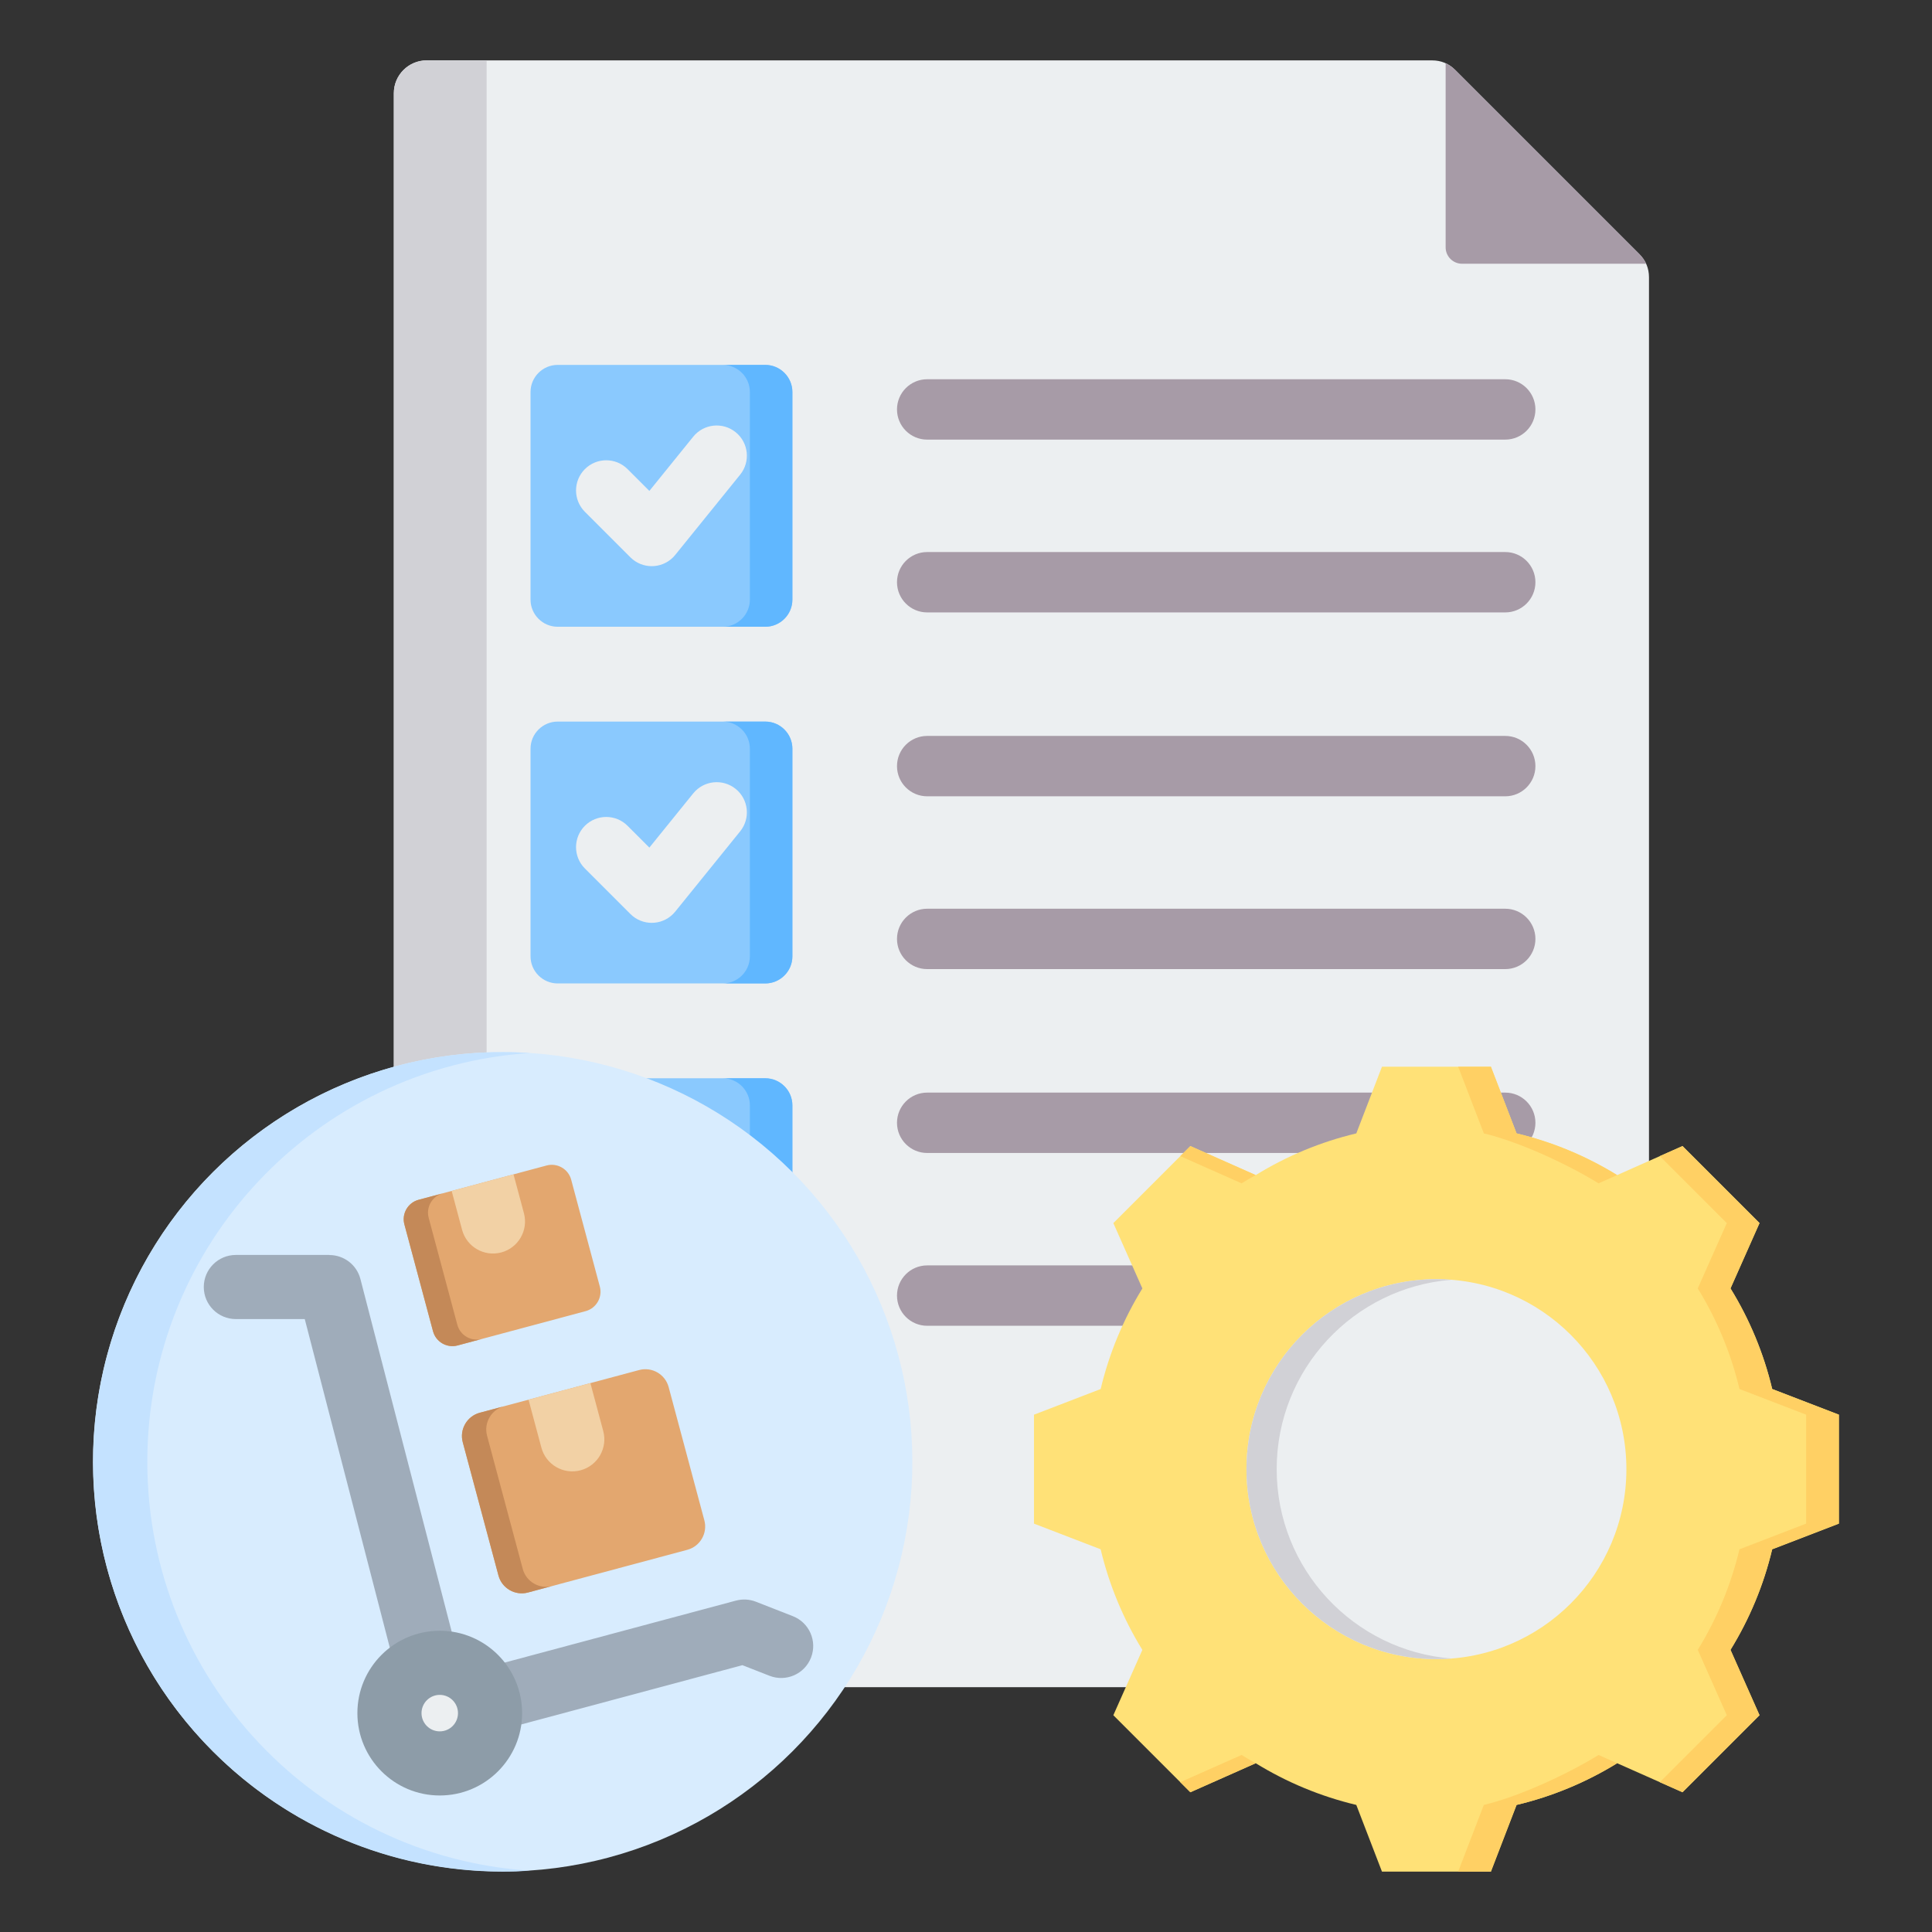 <svg id="Layer_1" enable-background="new 0 0 512 512" viewBox="0 0 512 512" xmlns="http://www.w3.org/2000/svg"><rect x="0" y="0" width="512" height="512" fill="#333333" stroke="none"/><g clip-rule="evenodd" fill-rule="evenodd"><g><path d="m113.062 16.002h266.445c2.394 0 4.453.853 6.146 2.546l48.801 48.801c1.692 1.693 2.546 3.752 2.546 6.146v364.933c0 4.787-3.904 8.692-8.691 8.692h-315.247c-4.787 0-8.691-3.904-8.691-8.692v-413.734c0-4.787 3.904-8.692 8.691-8.692z" fill="#eceff1"/><path d="m113.062 16.002h15.901v431.118h-15.901c-4.787 0-8.691-3.904-8.691-8.692v-413.734c0-4.788 3.904-8.692 8.691-8.692z" fill="#d1d1d6"/><path d="m383.108 16.756c.923.421 1.773 1.019 2.546 1.792l48.801 48.801c.773.773 1.371 1.623 1.792 2.546h-48.793c-2.394 0-4.346-1.952-4.346-4.346z" fill="#a79ba7"/><path d="m245.714 351.345c-4.418 0-8-3.582-8-8s3.582-8 8-8h153.188c4.418 0 8 3.582 8 8s-3.582 8-8 8zm0-189.048c-4.418 0-8-3.582-8-8s3.582-8 8-8h153.188c4.418 0 8 3.582 8 8s-3.582 8-8 8zm0-45.794c-4.418 0-8-3.582-8-8s3.582-8 8-8h153.188c4.418 0 8 3.582 8 8s-3.582 8-8 8zm0 140.318c-4.418 0-8-3.582-8-8s3.582-8 8-8h153.188c4.418 0 8 3.582 8 8s-3.582 8-8 8zm0-45.794c-4.418 0-8-3.582-8-8s3.582-8 8-8h153.188c4.418 0 8 3.582 8 8s-3.582 8-8 8zm0 94.523c-4.418 0-8-3.582-8-8s3.582-8 8-8h153.188c4.418 0 8 3.582 8 8s-3.582 8-8 8z" fill="#a79ba7"/><path d="m147.78 285.751h55.027c3.951 0 7.183 3.232 7.183 7.183v55.027c0 3.951-3.232 7.183-7.183 7.183h-55.027c-3.951 0-7.183-3.232-7.183-7.183v-55.027c0-3.951 3.232-7.183 7.183-7.183z" fill="#8ac9fe"/><path d="m191.542 285.751h11.264c3.951 0 7.183 3.232 7.183 7.183v55.027c0 3.951-3.232 7.183-7.183 7.183h-11.264c3.951 0 7.183-3.232 7.183-7.183v-55.027c0-3.951-3.232-7.183-7.183-7.183z" fill="#60b7ff"/><path d="m154.999 324.68c-3.124-3.124-3.124-8.189 0-11.312 3.124-3.124 8.189-3.124 11.312 0l5.778 5.778 11.623-14.369c2.779-3.434 7.815-3.966 11.25-1.187 3.434 2.779 3.966 7.815 1.187 11.25l-17.176 21.233c-.185.232-.384.456-.599.67-3.124 3.124-8.189 3.124-11.312 0z" fill="#eceff1"/><path d="m147.78 191.227h55.027c3.951 0 7.183 3.232 7.183 7.183v55.027c0 3.951-3.232 7.183-7.183 7.183h-55.027c-3.951 0-7.183-3.232-7.183-7.183v-55.027c0-3.951 3.232-7.183 7.183-7.183z" fill="#8ac9fe"/><path d="m191.542 191.227h11.264c3.951 0 7.183 3.232 7.183 7.183v55.027c0 3.951-3.232 7.183-7.183 7.183h-11.264c3.951 0 7.183-3.232 7.183-7.183v-55.027c0-3.951-3.232-7.183-7.183-7.183z" fill="#60b7ff"/><path d="m154.999 230.157c-3.124-3.124-3.124-8.189 0-11.312 3.124-3.124 8.189-3.124 11.312 0l5.778 5.778 11.623-14.369c2.779-3.434 7.815-3.966 11.25-1.187 3.434 2.779 3.966 7.815 1.187 11.25l-17.176 21.234c-.185.232-.384.456-.599.67-3.124 3.124-8.189 3.124-11.312 0z" fill="#eceff1"/><path d="m147.78 96.703h55.027c3.951 0 7.183 3.232 7.183 7.183v55.027c0 3.951-3.232 7.183-7.183 7.183h-55.027c-3.951 0-7.183-3.232-7.183-7.183v-55.027c0-3.95 3.232-7.183 7.183-7.183z" fill="#8ac9fe"/><path d="m191.542 96.703h11.264c3.951 0 7.183 3.232 7.183 7.183v55.027c0 3.951-3.232 7.183-7.183 7.183h-11.264c3.951 0 7.183-3.232 7.183-7.183v-55.027c0-3.95-3.232-7.183-7.183-7.183z" fill="#60b7ff"/><path d="m154.999 135.633c-3.124-3.124-3.124-8.189 0-11.312 3.124-3.124 8.189-3.124 11.312 0l5.778 5.778 11.623-14.369c2.779-3.435 7.815-3.966 11.25-1.187 3.434 2.779 3.966 7.815 1.187 11.25l-17.176 21.234c-.185.232-.384.455-.599.67-3.124 3.124-8.189 3.124-11.312 0z" fill="#eceff1"/></g><g><path d="m401.905 300.36c9.417 2.241 18.411 5.975 26.653 11.05l17.32-7.692 20.413 20.413-7.69 17.314c5.077 8.244 8.811 17.241 11.052 26.661l17.67 6.801v28.868l-17.674 6.803c-2.241 9.417-5.975 18.411-11.05 26.653l7.692 17.32-20.413 20.414-17.314-7.69c-8.244 5.077-17.241 8.811-26.661 11.052l-6.801 17.67h-28.868l-6.803-17.674c-9.417-2.241-18.411-5.975-26.653-11.05l-17.32 7.692-20.413-20.413 7.69-17.314c-5.077-8.244-8.81-17.242-11.052-26.66l-17.67-6.802v-28.868l17.673-6.803c2.241-9.418 5.975-18.413 11.051-26.656l-7.691-17.318 20.413-20.413 17.32 7.692c8.242-5.075 17.237-8.809 26.654-11.05l6.803-17.674h28.867z" fill="#ffe177"/><path d="m332.778 467.272-17.32 7.692-2.667-2.667 16.238-7.212c1.233.759 2.483 1.488 3.749 2.187zm69.127-166.912c9.417 2.241 18.411 5.975 26.653 11.05l-4.923 2.186c-8.243-5.075-20.985-10.995-30.402-13.236l-6.803-17.674h8.671zm26.659 166.914c-8.244 5.077-17.241 8.811-26.661 11.052l-6.801 17.67h-8.671l6.801-17.67c9.419-2.241 22.165-8.161 30.408-13.238zm-115.773-160.89 2.667-2.667 17.32 7.692c-1.265.699-2.515 1.427-3.748 2.186zm127.082 0 6.004-2.667 20.413 20.413-7.69 17.314c5.077 8.244 8.811 17.241 11.052 26.661l17.67 6.801v28.868l-17.674 6.803c-2.241 9.417-5.975 18.411-11.05 26.653l7.692 17.32-20.413 20.414-6.005-2.667 17.746-17.747-7.692-17.32c5.075-8.242 8.809-17.236 11.05-26.653l17.674-6.803v-28.868l-17.67-6.801c-2.241-9.419-5.975-18.417-11.052-26.661l7.69-17.314z" fill="#ffd064"/><path d="m380.668 338.998c-27.806 0-50.342 22.537-50.342 50.343s22.536 50.342 50.342 50.342 50.343-22.537 50.343-50.342c-.001-27.806-22.537-50.343-50.343-50.343z" fill="#eceff1"/><path d="m380.668 338.998c-27.805 0-50.342 22.537-50.342 50.343 0 27.805 22.537 50.342 50.342 50.342 1.348 0 2.683-.054 4.004-.159-25.933-2.04-46.338-23.726-46.338-50.184s20.406-48.144 46.338-50.184c-1.321-.103-2.657-.158-4.004-.158z" fill="#d1d1d6"/></g><g><ellipse cx="133.267" cy="387.408" fill="#d8ecfe" rx="108.59" ry="108.59" transform="matrix(.707 -.707 .707 .707 -234.906 207.704)"/><path d="m133.268 278.818c2.414 0 4.807.087 7.182.242-56.629 3.698-101.41 50.784-101.41 108.348 0 57.563 44.781 104.65 101.409 108.348-2.375.155-4.768.242-7.182.242-59.978 0-108.59-48.612-108.59-108.59 0-59.977 48.612-108.59 108.591-108.59z" fill="#c4e2ff"/><ellipse cx="116.539" cy="453.993" fill="#8192a5" rx="17.51" ry="17.511" transform="matrix(.109 -.994 .994 .109 -347.46 520.298)"/><path d="m203.94 444.103c4.363 1.705 9.282-.45 10.987-4.813s-.45-9.282-4.813-10.987l-9.794-3.831c-1.751-.684-3.591-.746-5.277-.294l-.001-.004-72.45 19.412-27.082-104.64c-.989-3.817-4.43-6.349-8.199-6.346v-.026h-24.811c-4.693 0-8.497 3.805-8.497 8.497 0 4.693 3.805 8.497 8.497 8.497h18.263l27.444 106.034c.038.194.082.389.134.583 1.21 4.528 5.862 7.218 10.389 6.008l78.015-20.904z" fill="#9facba"/><path d="m116.539 440.663c7.363 0 13.331 5.968 13.331 13.331s-5.968 13.331-13.331 13.331-13.331-5.969-13.331-13.331 5.968-13.331 13.331-13.331z" fill="#eceff1"/><path d="m116.539 449.161c1.336 0 2.545.541 3.418 1.415.874.874 1.415 2.083 1.415 3.419s-.541 2.544-1.415 3.419c-.874.874-2.083 1.415-3.418 1.415-1.336 0-2.544-.541-3.418-1.415s-1.415-2.083-1.415-3.419.541-2.544 1.415-3.419c.874-.874 2.082-1.415 3.418-1.415zm15.434-10.601c-3.951-3.95-9.408-6.394-15.434-6.394-6.027 0-11.484 2.444-15.434 6.394s-6.394 9.408-6.394 15.434c0 6.027 2.444 11.484 6.394 15.434s9.407 6.394 15.434 6.394 11.484-2.444 15.434-6.394 6.394-9.408 6.394-15.434-2.444-11.484-6.394-15.434z" fill="#8d9ca8"/><path d="m127.139 374.393 42.251-11.321c3.386-.907 6.898 1.12 7.805 4.506l9.467 35.331c.907 3.386-1.12 6.898-4.507 7.805l-42.251 11.321c-3.386.907-6.898-1.12-7.805-4.506l-9.467-35.331c-.906-3.386 1.121-6.898 4.507-7.805z" fill="#e3a76f"/><path d="m127.139 374.393 6.423-1.721c-3.375.915-5.393 4.42-4.487 7.799l9.467 35.331c.907 3.386 4.419 5.414 7.805 4.507l35.828-9.6-.019.005-42.251 11.321c-3.386.907-6.898-1.12-7.805-4.506l-9.467-35.331c-.908-3.386 1.12-6.898 4.506-7.805z" fill="#c48958"/><path d="m140.067 370.929 16.394-4.393 3.407 12.716c1.21 4.528-1.48 9.179-6.008 10.389s-9.179-1.48-10.389-6.008z" fill="#f2d1a5"/><path d="m110.918 317.961 33.946-9.096c2.822-.756 5.748.934 6.504 3.755l7.594 28.339c.756 2.822-.934 5.748-3.755 6.504l-33.946 9.096c-2.821.756-5.748-.934-6.504-3.755l-7.594-28.34c-.756-2.821.934-5.747 3.755-6.503z" fill="#e3a76f"/><path d="m110.918 317.961 6.422-1.721c-2.809.765-4.489 3.684-3.735 6.498l7.593 28.34c.756 2.821 3.683 4.511 6.504 3.755l-6.442 1.726c-2.821.756-5.748-.934-6.504-3.755l-7.593-28.34c-.756-2.82.934-5.747 3.755-6.503z" fill="#c48958"/><path d="m119.694 315.61 16.394-4.393 2.761 10.303c1.21 4.528-1.48 9.179-6.008 10.389s-9.179-1.48-10.389-6.008z" fill="#f2d1a5"/></g></g></svg>